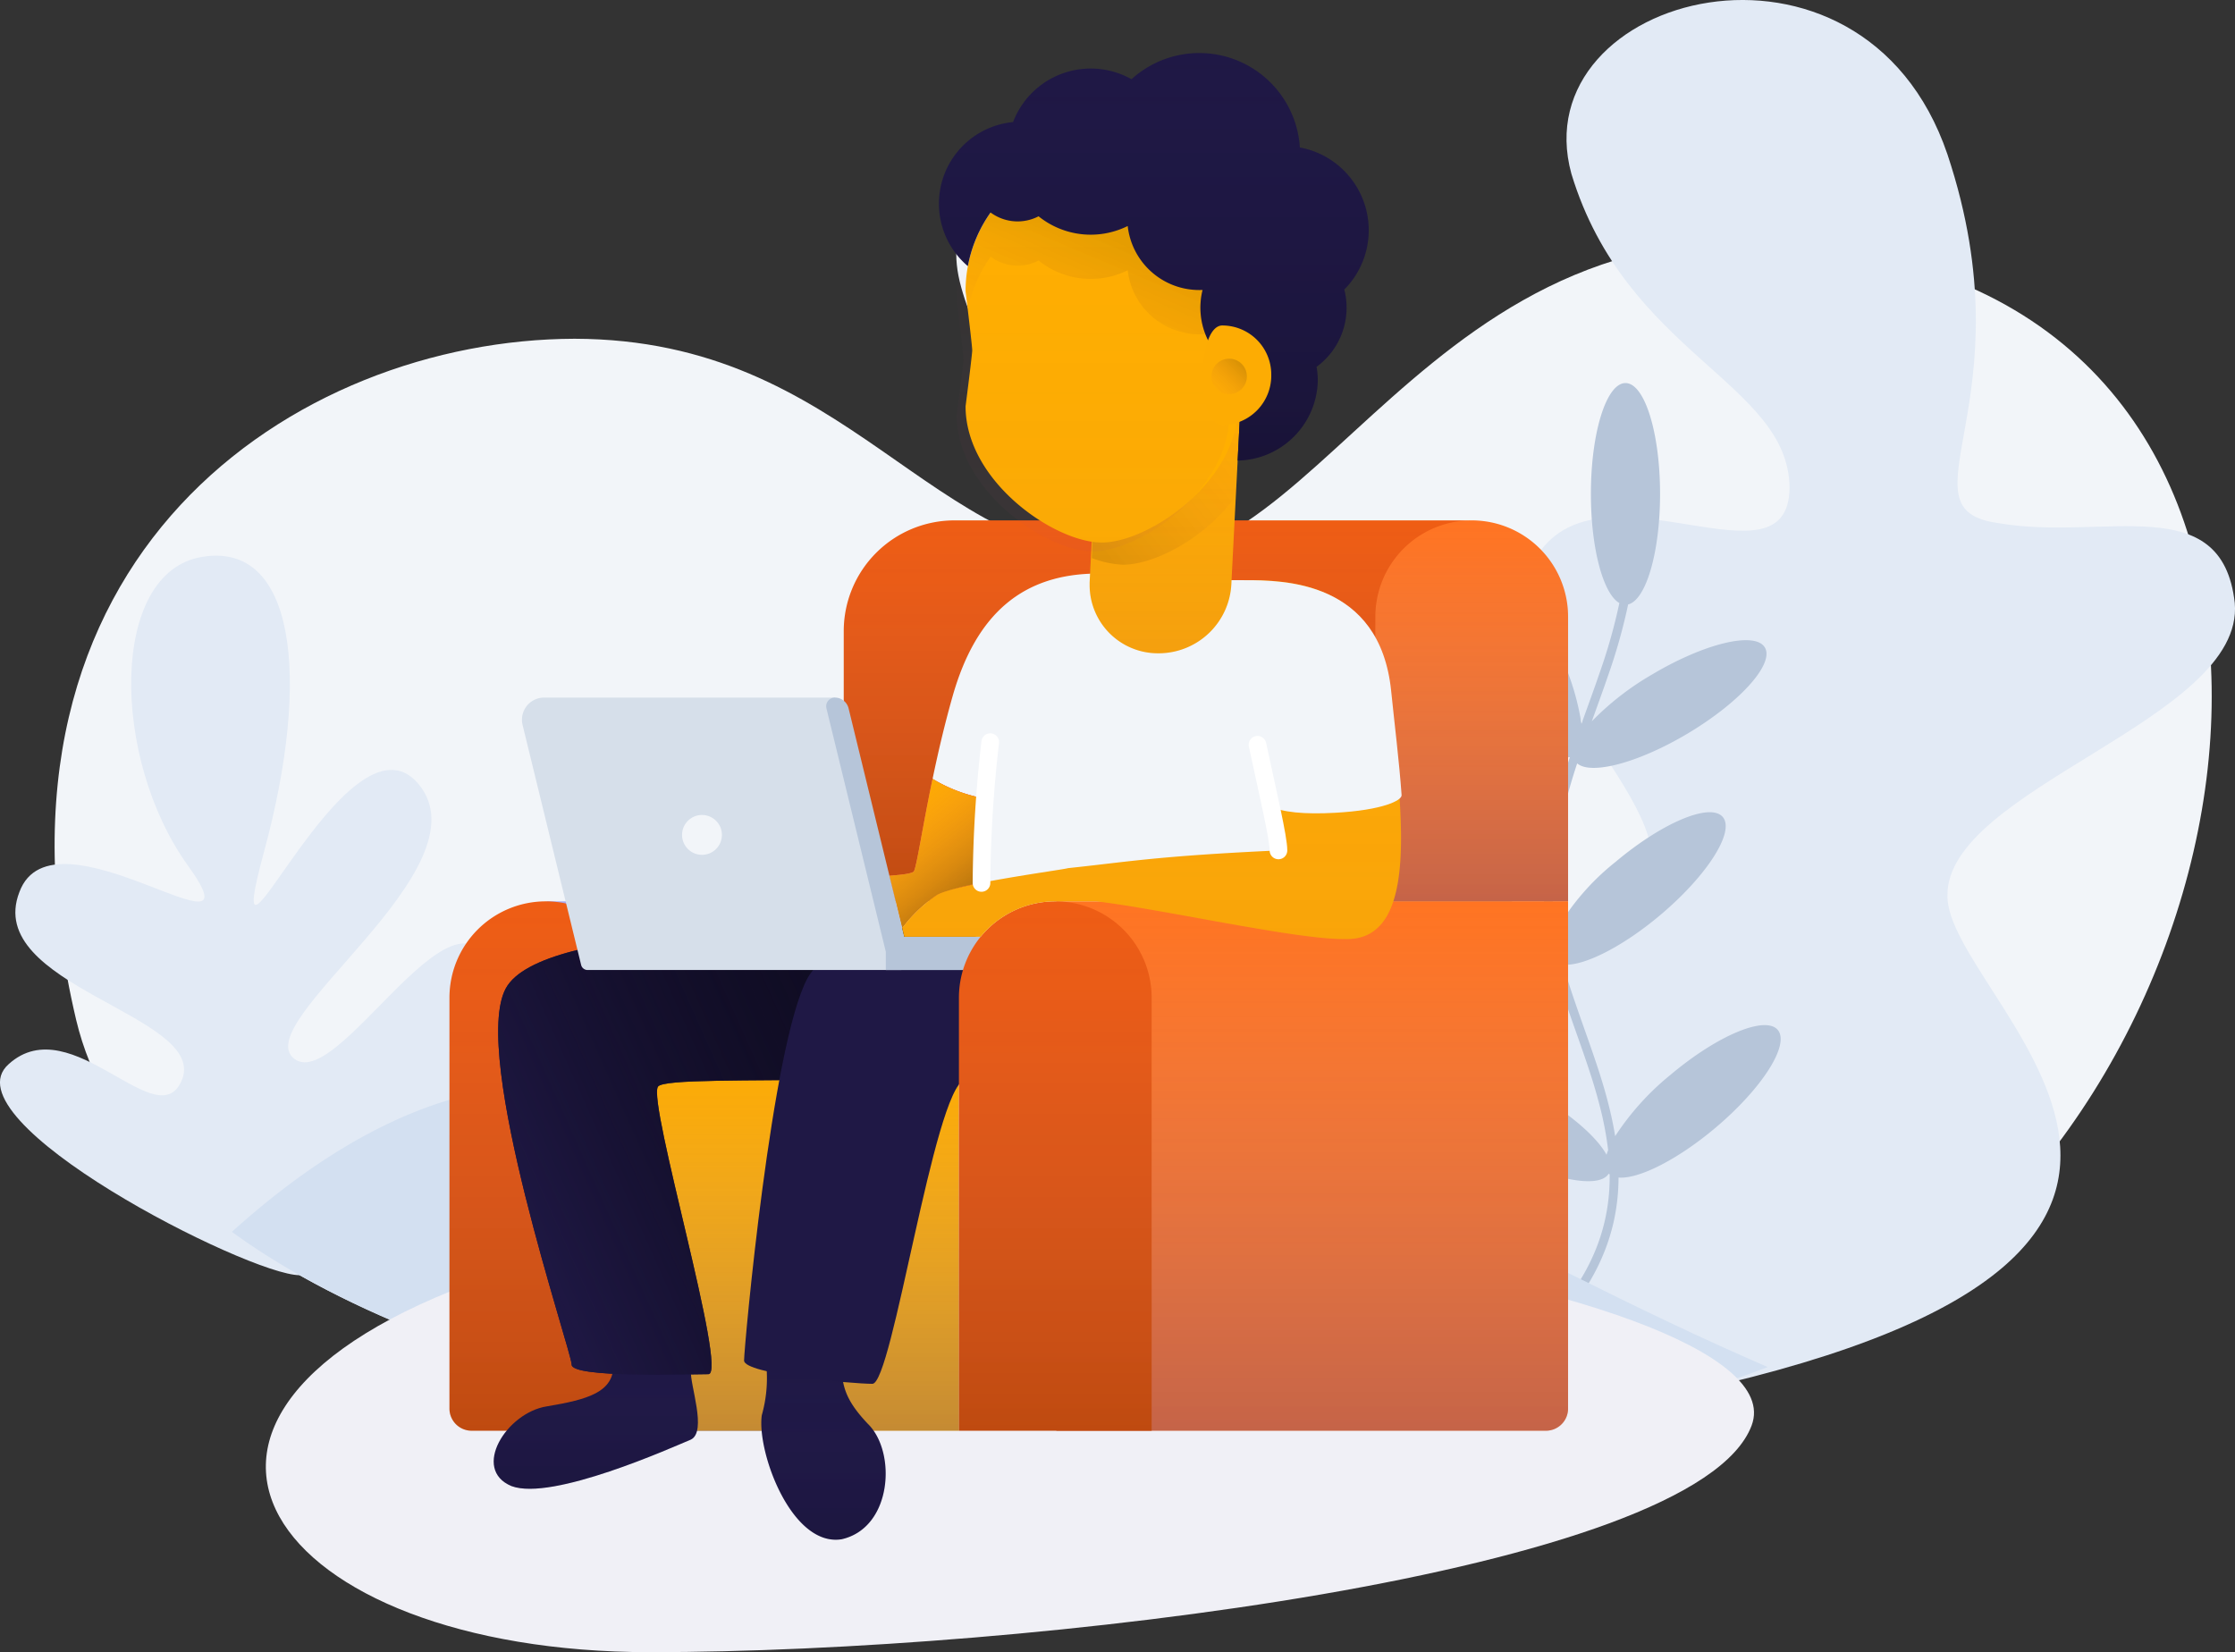 <svg xmlns="http://www.w3.org/2000/svg" xmlns:xlink="http://www.w3.org/1999/xlink" width="253.245" height="187.218" viewBox="0 0 253.245 187.218">
  <rect x="0" y="0" width="253.245" height="187.218" fill="#333333" stroke="none"/>
  <defs>
    <linearGradient id="linear-gradient" x1="0.5" x2="0.5" y2="1" gradientUnits="objectBoundingBox">
      <stop offset="0" stop-color="#a7a7ee" stop-opacity="0"/>
      <stop offset="1" stop-color="#403f9f" stop-opacity="0.302"/>
    </linearGradient>
    <linearGradient id="linear-gradient-2" x1="0.5" x2="0.5" y2="1" gradientUnits="objectBoundingBox">
      <stop offset="0" stop-color="#403f9f" stop-opacity="0"/>
      <stop offset="1" stop-opacity="0.2"/>
    </linearGradient>
    <linearGradient id="linear-gradient-5" x1="0.5" x2="0.5" y2="1" gradientUnits="objectBoundingBox">
      <stop offset="0" stop-color="#403f9f" stop-opacity="0"/>
      <stop offset="1" stop-opacity="0.102"/>
    </linearGradient>
    <linearGradient id="linear-gradient-7" x1="0.773" y1="0.11" x2="-0.087" y2="0.441" gradientUnits="objectBoundingBox">
      <stop offset="0" stop-opacity="0.502"/>
      <stop offset="1" stop-color="#1f1845"/>
    </linearGradient>
    <linearGradient id="linear-gradient-8" x1="1" y1="1" x2="0.5" gradientUnits="objectBoundingBox">
      <stop offset="0" stop-opacity="0.502"/>
      <stop offset="1" stop-color="#ff6663" stop-opacity="0"/>
    </linearGradient>
    <linearGradient id="linear-gradient-12" x1="0.5" x2="0.5" y2="1" gradientUnits="objectBoundingBox">
      <stop offset="0" stop-color="#c74d75" stop-opacity="0"/>
      <stop offset="1" stop-color="#af3b6e" stop-opacity="0.051"/>
    </linearGradient>
    <linearGradient id="linear-gradient-13" x1="0.5" x2="0.5" y2="1" gradientUnits="objectBoundingBox">
      <stop offset="0" stop-color="#c74d75" stop-opacity="0"/>
      <stop offset="1" stop-color="#af3b6e" stop-opacity="0.102"/>
    </linearGradient>
    <linearGradient id="linear-gradient-14" y1="0.841" x2="1" gradientUnits="objectBoundingBox">
      <stop offset="0" stop-opacity="0.102"/>
      <stop offset="1" stop-color="#ff6663" stop-opacity="0"/>
    </linearGradient>
    <linearGradient id="linear-gradient-15" y1="0.026" xlink:href="#linear-gradient-12"/>
    <linearGradient id="linear-gradient-16" x1="0.5" x2="0.5" y2="1" gradientUnits="objectBoundingBox">
      <stop offset="0" stop-color="#1f1845" stop-opacity="0"/>
      <stop offset="1" stop-opacity="0.2"/>
    </linearGradient>
    <linearGradient id="linear-gradient-17" x1="1" x2="0" y2="1" gradientUnits="objectBoundingBox">
      <stop offset="0" stop-opacity="0.2"/>
      <stop offset="1" stop-color="#ff6663" stop-opacity="0"/>
    </linearGradient>
    <linearGradient id="linear-gradient-18" x1="0.64" y1="0.23" x2="0" y2="1" xlink:href="#linear-gradient-14"/>
  </defs>
  <g id="Group_18" data-name="Group 18" transform="translate(-979.877 -111.386)">
    <g id="Handsome" transform="translate(1009.803 111.381)">
      <g id="Backgrounds" transform="translate(-29.926 0.005)">
        <g id="Aquarium" transform="translate(0)">
          <g id="Bg" transform="translate(0 27.295)">
            <path id="Path_98" data-name="Path 98" d="M202.272,123.655C249.463,98.339,263,18.5,210.914,2.869c-52.083-15.513-64.9,33.169-88.43,33.161-23.7.008-32.429-25.043-63.71-25.122-31.37.079-68.9,24.456-56.474,77.175C14.815,140.746,155,149.144,202.272,123.655Z" transform="translate(6.327 0.183)" fill="#f2f5f9"/>
            <path id="Flowers" d="M22.831,0C17.061,0-1.677,18.752.121,30.95c2.762,19.519,17.908-10.563,23.313-6.431C28.775,28.63,1.383,46.083,9.366,55.67c8.062,9.533,22.971-27.808,17.485-7.637-5.4,19.925-3.43,35.127,7.034,33.362,10.521-1.715,10.336-22.845,1.608-34.97-8.672-12.017,15.262,7.362,19.093-3.015,4.1-10.608-20.947-13.87-18.49-21.1,2.619-7.069,12.54,8.089,19.7,1.608C63,17.538,28.636,0,22.831,0Z" transform="translate(56.781 117.206) rotate(180)" fill="#e2eaf5" fill-rule="evenodd"/>
          </g>
          <path id="Detail" d="M99.814,628.369q26.412-23.8,50.482-13.577c34.4,14.67,56.309,39.874,103.5,16.681q29.332-14.5,51.3-10.99a74.948,74.948,0,0,1-22.962,19.431C243.3,660.853,141.763,658.923,99.814,628.369Z" transform="translate(-73.539 -488.781)" fill="#d3e0f1" fill-rule="evenodd"/>
          <path id="Flowers-2" data-name="Flowers" d="M608.105,581.17c-.176-14.75,2.863-35.856,7.443-32.548,8.024,5.648,9.429,21.446-1,42.205-1.548,3.1-2.789,4.18-3.752,3.8-.527.271-1.454-.175-2.88-1.587-10.571-10.53-13.086-20.66-9.647-26.127C600.031,564.331,604.837,572.888,608.105,581.17Z" transform="translate(-470.659 -438.086)" fill="#b6c5d9" fill-rule="evenodd"/>
          <path id="Flower" d="M809.9,157.57c-59.718-38.116-9.142-50.616-5.426-58.484,3.854-7.986-19.78-26.187-12.059-36.779,7.662-10.016,28.025,4.829,28.137-7.034-.111-11.891-18.526-15.156-24.72-35.573-5.613-20.418,32.955-30.6,42.607-2.211,9.393,28.192-5.964,40.253,5.828,41.8,11.874,2.063,25.287-3.914,26.73,9.044,1.171,13.181-32.688,21-32.558,33.161C838.307,113.244,881.529,141.651,809.9,157.57Z" transform="translate(-617.779 -0.005)" fill="#e2eaf5" fill-rule="evenodd"/>
          <path id="Bg-2" data-name="Bg" d="M508.773,112.43c3.947,14.4,18.153,20.593,23.916,16.078,5.678-4.7,2.628-17.418-3.015-24.318C523.875,97.408,504.711,97.854,508.773,112.43Z" transform="translate(-399.859 -79.873)" fill="#f2f5f9" fill-rule="evenodd"/>
          <path id="Flowers-3" data-name="Flowers" d="M764.079,301.336a30.147,30.147,0,0,1,6.28-6.959c5.313-4.471,10.751-6.744,12.146-5.077s-1.781,6.643-7.094,11.114c-4.308,3.625-8.7,5.805-10.948,5.612-.025,6.22-2.348,11.893-7.592,17.44l-.73-.69c5.1-5.392,7.317-10.852,7.317-16.852q0-.124,0-.248a1.278,1.278,0,0,1-.106-.093c-1.112,1.825-6.846.641-12.871-2.669-6.069-3.334-10.135-7.563-9.083-9.445s6.825-.7,12.894,2.629c4.343,2.386,7.66,5.23,8.81,7.344q.074-.254.181-.526a37.034,37.034,0,0,0-.974-5.092c-.584-2.261-1.228-4.228-2.55-7.965-1.509-4.267-1.994-5.714-2.574-7.848q-.063-.232-.122-.46c-1.239,1.7-6.885.5-12.814-2.755-6.069-3.334-10.135-7.563-9.083-9.445s6.825-.7,12.894,2.629c3.861,2.121,6.911,4.6,8.349,6.615a24.942,24.942,0,0,1-.406-4.356,43.2,43.2,0,0,1,1.46-10.836c.422-1.654.87-3.166,1.485-5.014-2.042.309-5.806-3.722-8.727-9.466-3.121-6.137-4.1-11.906-2.181-12.884s6,3.2,9.121,9.341a28.8,28.8,0,0,1,3.1,9.235q.189-.527.394-1.1c1.062-2.941,1.233-3.419,1.66-4.667a63.46,63.46,0,0,0,2.241-7.925c-1.835-1.047-3.227-6.185-3.227-12.366,0-6.937,1.755-12.561,3.919-12.561s3.919,5.624,3.919,12.561c0,6.612-1.594,12.03-3.617,12.524a64.3,64.3,0,0,1-2.283,8.092c-.43,1.256-.6,1.736-1.666,4.683l-.17.472a31.616,31.616,0,0,1,6.819-5.3c5.944-3.543,11.669-4.92,12.786-3.075s-2.8,6.213-8.739,9.757c-5.573,3.322-10.953,4.74-12.524,3.383-.542,1.651-.95,3.043-1.335,4.552a42.206,42.206,0,0,0-1.429,10.587,23.617,23.617,0,0,0,.341,3.89,27.471,27.471,0,0,1,6.78-7.87c5.313-4.471,10.751-6.744,12.146-5.077s-1.781,6.643-7.094,11.114c-4.33,3.644-8.743,5.827-10.982,5.608.552,2.017,1.046,3.484,2.508,7.619,1.331,3.763,1.981,5.751,2.575,8.048C763.618,298.877,763.885,300.125,764.079,301.336Z" transform="translate(-581.067 -172.59)" fill="#b6c5d9"/>
          <path id="Detail-2" data-name="Detail" d="M673.647,718.935c-18.415,7.119-45.443,10.583-73.462,10.035q30.322-30.951,51.451-20.4C658.9,712.2,666.346,715.785,673.647,718.935Z" transform="translate(-473.347 -564.024)" fill="#d3e0f1" fill-rule="evenodd"/>
        </g>
      </g>
    </g>
    <g id="Handsome-2" data-name="Handsome" transform="translate(1009.893 117.396)">
      <g id="Primary" transform="translate(0.107)">
        <g id="Man-and-Macbook" transform="translate(0)">
          <path id="Sh" d="M25.118,533.6c-44.382,15.66-24.371,42.442,18.506,42.442s118.535-8.921,124.834-25.682S69.5,517.939,25.118,533.6Z" transform="translate(-0.107 -394.834)" fill="#f0f0f6" fill-rule="evenodd"/>
          <g id="Detail-3" data-name="Detail" transform="translate(31.849 96.128)">
            <path id="Path_99" data-name="Path 99" d="M127,383h33.632v59.986H127Z" transform="translate(-127 -383)" fill="#a7a7ee"/>
            <path id="Path_100" data-name="Path 100" d="M127,383h33.632v59.986H127Z" transform="translate(-127 -383)" fill="url(#linear-gradient)"/>
          </g>
          <g id="Detail-4" data-name="Detail" transform="translate(65.481 52.958)">
            <path id="Path_101" data-name="Path 101" d="M273.549,211h56.974a12.549,12.549,0,0,1,12.549,12.549V254.17H261V223.549A12.549,12.549,0,0,1,273.549,211Z" transform="translate(-261 -211)" fill="#ef5d14"/>
            <path id="Path_102" data-name="Path 102" d="M273.549,211h56.974a12.549,12.549,0,0,1,12.549,12.549V254.17H261V223.549A12.549,12.549,0,0,1,273.549,211Z" transform="translate(-261 -211)" fill="url(#linear-gradient-2)"/>
          </g>
          <path id="Blouse" d="M312.85,261.3c6.537-12.039,11.965-26.3,7.033-26.3-8.457,0-13.835,4.447-16.524,13.927-.925,3.262-1.667,6.476-2.264,9.34a17.3,17.3,0,0,0,5.82,2.212A52.5,52.5,0,0,0,312.85,261.3Z" transform="translate(-225.55 -176.018)" fill="#f2f5f9" fill-rule="evenodd"/>
          <g id="Detail-5" data-name="Detail" transform="translate(42.641 114.701)">
            <rect id="Rectangle_22" data-name="Rectangle 22" width="35.891" height="41.413" fill="#fdab04"/>
            <rect id="Rectangle_23" data-name="Rectangle 23" width="35.891" height="41.413" fill="url(#linear-gradient)"/>
          </g>
          <g id="Detail-6" data-name="Detail" transform="translate(20.805 96.128)">
            <path id="Path_103" data-name="Path 103" d="M93.918,383h0a10.918,10.918,0,0,1,10.918,10.918v49.068H85.51a2.51,2.51,0,0,1-2.51-2.51V393.918A10.918,10.918,0,0,1,93.918,383Z" transform="translate(-83 -383)" fill="#ef5d14"/>
            <path id="Path_104" data-name="Path 104" d="M93.918,383h0a10.918,10.918,0,0,1,10.918,10.918v49.068H85.51a2.51,2.51,0,0,1-2.51-2.51V393.918A10.918,10.918,0,0,1,93.918,383Z" transform="translate(-83 -383)" fill="url(#linear-gradient-2)"/>
          </g>
          <g id="Leg-L" transform="translate(25.817 147.07)">
            <path id="Path_105" data-name="Path 105" d="M104.984,601.284c-4.57-1.9-.564-8.332,4.016-9.036,4.613-.772,7.61-1.6,7.53-4.769.08-3.119,8.66-.682,8.785.753-.125,1.558,1.85,6.863,0,7.781C123.213,596.884,109.6,603.016,104.984,601.284Z" transform="translate(-102.968 -585.965)" fill="#1f1845"/>
            <path id="Path_106" data-name="Path 106" d="M104.984,601.284c-4.57-1.9-.564-8.332,4.016-9.036,4.613-.772,7.61-1.6,7.53-4.769.08-3.119,8.66-.682,8.785.753-.125,1.558,1.85,6.863,0,7.781C123.213,596.884,109.6,603.016,104.984,601.284Z" transform="translate(-102.968 -585.965)" fill="url(#linear-gradient-5)"/>
          </g>
          <g id="Leg-R" transform="translate(56.139 148.585)">
            <path id="Path_107" data-name="Path 107" d="M224.337,592a11.917,11.917,0,0,0,4.769.753,11.118,11.118,0,0,0,3.765-.5c.082,2.233.457,3.845,3.012,6.526,3.227,3.183,2.739,11.764-3.012,13.051-5.655.885-9.609-9.868-9.036-14.055A15.387,15.387,0,0,0,224.337,592Z" transform="translate(-223.78 -592)" fill="#1f1845"/>
            <path id="Path_108" data-name="Path 108" d="M224.337,592a11.917,11.917,0,0,0,4.769.753,11.118,11.118,0,0,0,3.765-.5c.082,2.233.457,3.845,3.012,6.526,3.227,3.183,2.739,11.764-3.012,13.051-5.655.885-9.609-9.868-9.036-14.055A15.387,15.387,0,0,0,224.337,592Z" transform="translate(-223.78 -592)" fill="url(#linear-gradient-5)"/>
          </g>
          <g id="Leg-L-2" data-name="Leg-L" transform="translate(26.327 99.14)">
            <path id="Path_109" data-name="Path 109" d="M153.252,395.012c-11.1,0-43.342-.611-47.39,6.838s7.463,41.1,7.463,42.637,13.223,1.079,15.491,1.079-6.92-30.83-5.712-32.582S162.163,414,165,408.673,164.355,395.012,153.252,395.012Z" transform="translate(-105 -395)" fill="#1f1845"/>
            <path id="Path_110" data-name="Path 110" d="M153.252,395.012c-11.1,0-43.342-.611-47.39,6.838s7.463,41.1,7.463,42.637,13.223,1.079,15.491,1.079-6.92-30.83-5.712-32.582S162.163,414,165,408.673,164.355,395.012,153.252,395.012Z" transform="translate(-105 -395)" fill="url(#linear-gradient-7)"/>
          </g>
          <path id="Leg-R-2" data-name="Leg-R" d="M258.685,400.125c-11.1,0-31.458-3.712-35.506,3.737S216,445.636,216,447.169s12.272,2.636,14.541,2.636,6.951-33.193,10.431-34.461,29.137,5.331,31.978,0S269.788,400.125,258.685,400.125Z" transform="translate(-161.813 -299.006)" fill="#1f1845" fill-rule="evenodd"/>
          <path id="Blouse-2" data-name="Blouse" d="M343.576,238h9.858c9.182,0,7.626,9.534,7.626,18.716q0,9.182-4.363,22.446l-33.6-.325a171.537,171.537,0,0,1,1.009-22.483C325.237,247.48,331.416,238,343.576,238Z" transform="translate(-242.022 -178.265)" fill="#f2f5f9" fill-rule="evenodd"/>
          <g id="Hand-L" transform="translate(70.656 82.249)">
            <path id="Path_111" data-name="Path 111" d="M284.412,338.145c.347-.8.957-4.985,2.095-10.444a17.3,17.3,0,0,0,5.82,2.212l.109.021q-.3,4.359-.38,9.544a23.772,23.772,0,0,0-5.009,1.351,16.169,16.169,0,0,0-3.982,3.783l-1.447-5.934C283.221,338.559,284.3,338.416,284.412,338.145Z" transform="translate(-281.619 -327.701)" fill="#ff6663"/>
            <path id="Path_112" data-name="Path 112" d="M284.412,338.145c.347-.8.957-4.985,2.095-10.444a17.3,17.3,0,0,0,5.82,2.212l.109.021q-.3,4.359-.38,9.544a23.772,23.772,0,0,0-5.009,1.351,16.169,16.169,0,0,0-3.982,3.783l-1.447-5.934C283.221,338.559,284.3,338.416,284.412,338.145Z" transform="translate(-281.619 -327.701)" fill="#fdaa04"/>
            <path id="Path_113" data-name="Path 113" d="M284.412,338.145c.347-.8.957-4.985,2.095-10.444a17.3,17.3,0,0,0,5.82,2.212l.109.021q-.3,4.359-.38,9.544a23.772,23.772,0,0,0-5.009,1.351,16.169,16.169,0,0,0-3.982,3.783l-1.447-5.934C283.221,338.559,284.3,338.416,284.412,338.145Z" transform="translate(-281.619 -327.701)" fill="url(#linear-gradient-8)"/>
          </g>
          <g id="Macbook" transform="translate(29.02 73.037)">
            <path id="Detail-7" data-name="Detail" d="M3.24,0H36.187l7.53,30.871H8.166a.753.753,0,0,1-.732-.575L.8,3.1A2.51,2.51,0,0,1,3.24,0Z" transform="translate(-0.73 0)" fill="#d6dfea" fill-rule="evenodd"/>
            <circle id="Logo" cx="2.259" cy="2.259" r="2.259" transform="translate(18.139 13.302)" fill="#f2f5f9"/>
            <path id="Detail-8" data-name="Detail" d="M146.924,27.107h22.127a1.882,1.882,0,0,1,0,3.765h-24.22V28.813L138.1,1.219A.986.986,0,0,1,139.058,0a1.6,1.6,0,0,1,1.552,1.219Z" transform="translate(-103.601 0)" fill="#b6c5d9" fill-rule="evenodd"/>
          </g>
          <g id="Detail-9" data-name="Detail" transform="translate(125.718 52.958)">
            <path id="Path_114" data-name="Path 114" d="M501,254.17V221.918a10.918,10.918,0,0,1,21.836,0V254.17Z" transform="translate(-501 -211)" fill="#ff7422"/>
            <path id="Path_115" data-name="Path 115" d="M501,254.17V221.918a10.918,10.918,0,0,1,21.836,0V254.17Z" transform="translate(-501 -211)" fill="url(#linear-gradient)"/>
          </g>
          <g id="Detail-10" data-name="Detail" transform="translate(78.532 96.128)">
            <g id="Group_14" data-name="Group 14" transform="translate(11.043)">
              <path id="Path_116" data-name="Path 116" d="M101.978,0V57.476a2.51,2.51,0,0,1-2.51,2.51H44V0Z" transform="translate(-44)" fill="#ff7422"/>
              <path id="Path_117" data-name="Path 117" d="M101.978,0V57.476a2.51,2.51,0,0,1-2.51,2.51H44V0Z" transform="translate(-44)" fill="url(#linear-gradient)"/>
            </g>
            <g id="Group_15" data-name="Group 15" transform="translate(0 0)">
              <path id="Path_118" data-name="Path 118" d="M10.918,0h0A10.918,10.918,0,0,1,21.836,10.918V59.986H0V10.918A10.918,10.918,0,0,1,10.918,0Z" transform="translate(0 0)" fill="#ef5d14"/>
              <path id="Path_119" data-name="Path 119" d="M10.918,0h0A10.918,10.918,0,0,1,21.836,10.918V59.986H0V10.918A10.918,10.918,0,0,1,10.918,0Z" transform="translate(0 0)" fill="url(#linear-gradient-2)"/>
            </g>
          </g>
          <g id="Hand-R" transform="translate(72.103 59.737)">
            <path id="Path_120" data-name="Path 120" d="M296.272,278.415h-8.647l-.24-.984a16.169,16.169,0,0,1,3.982-3.783c2.469-1.292,14.131-2.8,14.808-3.012,6.818-.714,9.949-1.365,23.844-2.008,0-3.672-7.756-30.611-3.514-30.621,4.12.01,14.822.038,16.063,12.549s3.858,28.4-5.02,28.111c-5.406.09-20.282-3.309-28.145-4.269h-4.546A10.976,10.976,0,0,0,296.272,278.415Z" transform="translate(-287.385 -238.008)" fill="#fdaa04"/>
            <path id="Path_121" data-name="Path 121" d="M296.272,278.415h-8.647l-.24-.984a16.169,16.169,0,0,1,3.982-3.783c2.469-1.292,14.131-2.8,14.808-3.012,6.818-.714,9.949-1.365,23.844-2.008,0-3.672-7.756-30.611-3.514-30.621,4.12.01,14.822.038,16.063,12.549s3.858,28.4-5.02,28.111c-5.406.09-20.282-3.309-28.145-4.269h-4.546A10.976,10.976,0,0,0,296.272,278.415Z" transform="translate(-287.385 -238.008)" fill="url(#linear-gradient-12)"/>
          </g>
          <path id="Blouse-3" data-name="Blouse" d="M441.217,263.592c-1.947-8.9-6.147-25.577-2.719-25.585,4.232.01,15.222.038,16.5,12.549.388,3.806.906,7.925,1.183,11.805.043.605-2.137,1.7-7.492,2Q443.331,264.662,441.217,263.592Z" transform="translate(-327.491 -178.271)" fill="#f2f5f9" fill-rule="evenodd"/>
          <g id="Nack" transform="translate(93.341 40.409)">
            <g id="Group_16" data-name="Group 16" transform="translate(0)">
              <path id="Path_122" data-name="Path 122" d="M1,0H17.067l-1,19.577a8.254,8.254,0,0,1-8.283,8.032A7.734,7.734,0,0,1,0,19.828c0-.01,0-.127,0-.251Z" transform="translate(0)" fill="#fdab03"/>
              <path id="Path_123" data-name="Path 123" d="M1,0H17.067l-1,19.577a8.254,8.254,0,0,1-8.283,8.032A7.734,7.734,0,0,1,0,19.828c0-.01,0-.127,0-.251Z" fill="url(#linear-gradient-13)"/>
            </g>
            <path id="Sh-2" data-name="Sh" d="M17.314,9.789c-3.307,4.632-9.084,7.781-12.8,7.781A11.05,11.05,0,0,1,1,16.816L1.753,0H17.816Z" transform="translate(-0.749)" fill-rule="evenodd" fill="url(#linear-gradient-14)"/>
          </g>
          <g id="Face" transform="translate(76.273)">
            <g id="Group_17" data-name="Group 17" transform="translate(3.012 11.545)">
              <path id="Path_124" data-name="Path 124" d="M27.436,46A15.436,15.436,0,0,1,42.871,61.436V74.487c0,8.525-10.109,15.436-15.436,15.436S12,83.012,12,74.487q.753-5.906.753-6.353T12,61.436A15.436,15.436,0,0,1,27.436,46Z" transform="translate(-12 -46)" fill="#ffaf00"/>
              <path id="Path_125" data-name="Path 125" d="M27.436,46A15.436,15.436,0,0,1,42.871,61.436V74.487c0,8.525-10.109,15.436-15.436,15.436S12,83.012,12,74.487q.753-5.906.753-6.353T12,61.436A15.436,15.436,0,0,1,27.436,46Z" transform="translate(-13 -45)" fill="url(#linear-gradient-15)"/>
            </g>
            <g id="Hair" transform="translate(0)">
              <path id="Path_126" data-name="Path 126" d="M33.838,46.179l.3-5.77-.251-4.3a8.3,8.3,0,0,1-4.02-9.262q-.185.008-.373.008A8.158,8.158,0,0,1,21.383,19.6a9.421,9.421,0,0,1-10.1-1.1,5.15,5.15,0,0,1-5.438-.432,15.355,15.355,0,0,0-2.574,6.079A9.287,9.287,0,0,1,8.393,7.823a9.418,9.418,0,0,1,13.42-4.856A11.42,11.42,0,0,1,40.889,10.7a9.539,9.539,0,0,1,5.034,16.1,8.3,8.3,0,0,1-3.143,8.758,9.092,9.092,0,0,1,.139,1.59A9.249,9.249,0,0,1,33.838,46.179Z" transform="translate(0)" fill="#1f1845"/>
              <path id="Path_127" data-name="Path 127" d="M33.838,46.179l.3-5.77-.251-4.3a8.3,8.3,0,0,1-4.02-9.262q-.185.008-.373.008A8.158,8.158,0,0,1,21.383,19.6a9.421,9.421,0,0,1-10.1-1.1,5.15,5.15,0,0,1-5.438-.432,15.355,15.355,0,0,0-2.574,6.079A9.287,9.287,0,0,1,8.393,7.823a9.418,9.418,0,0,1,13.42-4.856A11.42,11.42,0,0,1,40.889,10.7a9.539,9.539,0,0,1,5.034,16.1,8.3,8.3,0,0,1-3.143,8.758,9.092,9.092,0,0,1,.139,1.59A9.249,9.249,0,0,1,33.838,46.179Z" transform="translate(0)" fill="url(#linear-gradient-16)"/>
            </g>
            <g id="Ear" transform="translate(29.868 30.871)">
              <path id="Path_128" data-name="Path 128" d="M2.261,11.294C-.848,11.24-.651-.053,2.261,0A5.55,5.55,0,0,1,7.783,5.521,5.615,5.615,0,0,1,2.261,11.294Z" transform="translate(-0.003 0.001)" fill="#fdac03" fill-rule="evenodd"/>
              <circle id="Sh-3" data-name="Sh" cx="2.008" cy="2.008" r="2.008" transform="translate(1.003 3.765)" fill="url(#linear-gradient-17)"/>
            </g>
            <path id="Sh-4" data-name="Sh" d="M39.2,85.778c-.233,0-.621,0-.717,0a8.158,8.158,0,0,1-8.108-7.257,9.421,9.421,0,0,1-10.1-1.1,5.15,5.15,0,0,1-5.438-.432,15.355,15.355,0,0,0-2.574,6.077q-.117-.984-.261-2.18a15.365,15.365,0,0,1,2.835-8.917,5.15,5.15,0,0,0,5.438.432,9.421,9.421,0,0,0,10.1,1.1,8.158,8.158,0,0,0,8.108,7.257q.187,0,.373-.008a6.491,6.491,0,0,0,0,2.046A26.076,26.076,0,0,0,39.2,85.778Z" transform="translate(-8.988 -53.908)" fill-rule="evenodd" fill="url(#linear-gradient-18)"/>
          </g>
          <path id="Line" d="M323.2,327.078a146.714,146.714,0,0,1,.991-15.953" transform="translate(-242.111 -233.037)" fill="none" stroke="#fff" stroke-linecap="round" stroke-linejoin="round" stroke-width="2" fill-rule="evenodd"/>
          <path id="Line-2" data-name="Line" d="M450.162,324.277c0-1.435-1.184-6.426-2.375-11.973" transform="translate(-335.425 -233.919)" fill="none" stroke="#fff" stroke-linecap="round" stroke-linejoin="round" stroke-width="2" fill-rule="evenodd"/>
        </g>
      </g>
    </g>
  </g>
</svg>
